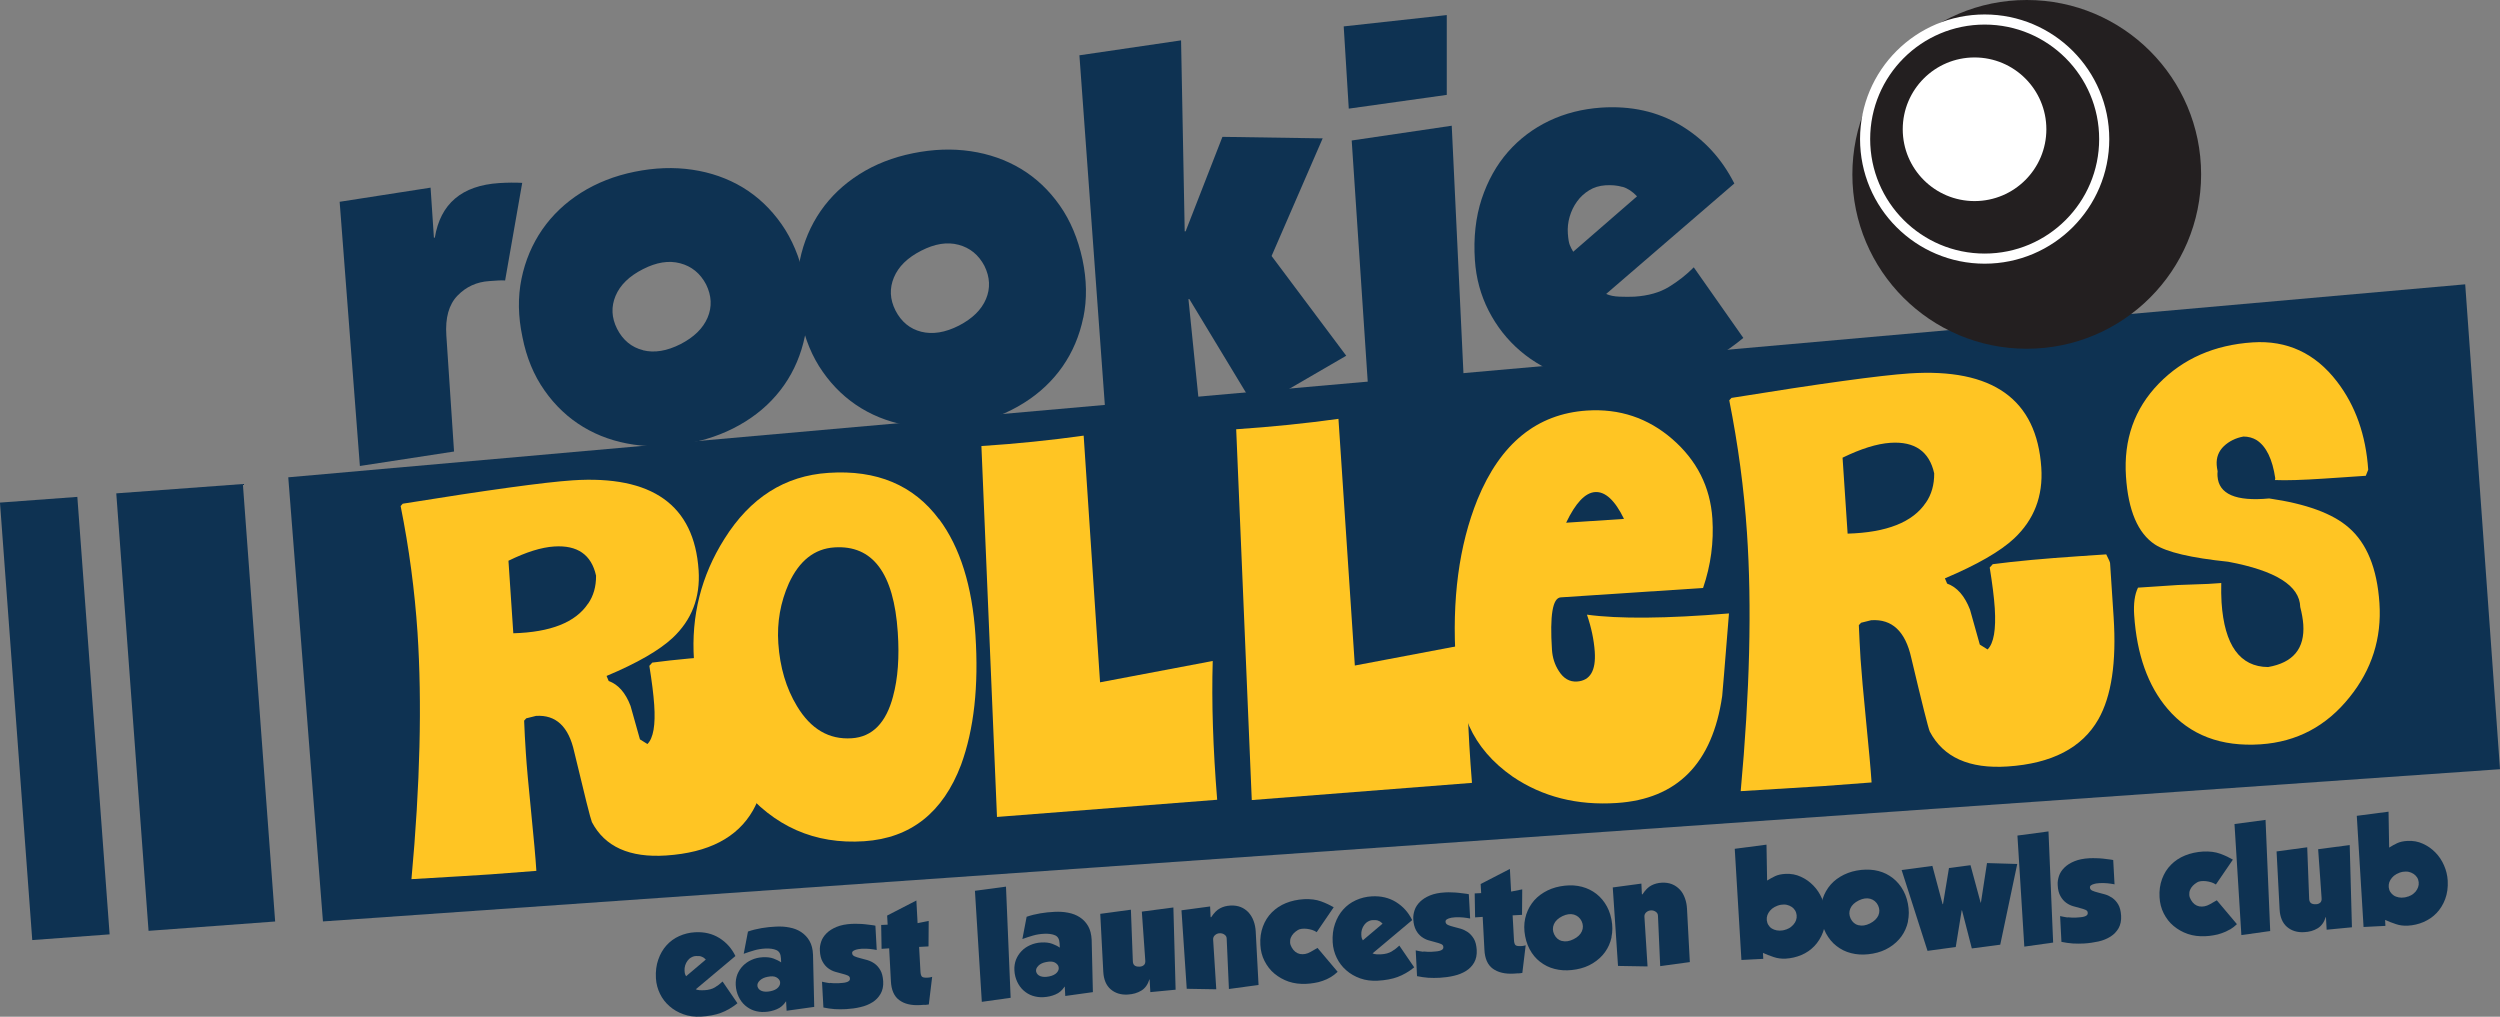 <?xml version="1.0" encoding="UTF-8"?><svg id="Layer_2" xmlns="http://www.w3.org/2000/svg" viewBox="0 0 247.17 100.52"><rect x="0" y="0" width="247.17" height="100.52" fill="#808080" stroke="none"/><defs><style>.cls-1{fill:#0e3252;}.cls-1,.cls-2,.cls-3,.cls-4{stroke-width:0px;}.cls-2{fill:#231f20;}.cls-3{fill:#fff;}.cls-4{fill:#ffc523;}.cls-5{fill:none;stroke:#fff;stroke-miterlimit:10;stroke-width:1px;}</style></defs><g id="Layer_1-2"><polygon class="cls-1" points="247.17 76.05 31.93 91.1 28.5 47.19 243.73 28.11 247.17 76.05"/><circle class="cls-2" cx="200.38" cy="17.24" r="17.24"/><circle class="cls-3" cx="195.22" cy="12.78" r="7.1"/><circle class="cls-5" cx="196.22" cy="13.75" r="11.82"/><path class="cls-4" d="m75.54,65.4l.34,5.09c.28,4.24-.2,7.46-1.44,9.64-1.54,2.69-4.39,4.17-8.57,4.45-3.62.24-6.07-.86-7.35-3.3-.14-.33-.72-2.65-1.75-6.96-.55-2.49-1.81-3.67-3.78-3.54l-.96.24-.21.23c.04.99.09,2.06.17,3.19.08,1.27.26,3.21.52,5.81.26,2.6.44,4.55.52,5.85l-4.58.35c-1.62.11-4.21.26-7.77.47.86-9.35,1.05-17.48.6-24.38-.28-4.16-.83-8.33-1.67-12.51l.21-.23c8.39-1.35,13.98-2.12,16.78-2.31,7.88-.52,12.04,2.44,12.47,8.89.18,2.69-.68,4.92-2.57,6.69-1.31,1.22-3.48,2.48-6.53,3.76l.21.5c.94.34,1.66,1.15,2.16,2.46l.93,3.31.74.46c.58-.58.81-1.87.67-3.88-.07-1.02-.23-2.3-.48-3.85l.29-.32c2.17-.29,4.88-.54,8.15-.75l2.56-.17c.24.47.36.74.37.83Zm-17.4-5.71c.54-.78.8-1.7.79-2.78-.46-2.07-1.84-3.03-4.14-2.88-1.26.08-2.77.55-4.52,1.41l.48,7.17c3.69-.1,6.15-1.08,7.38-2.92Z"/><path class="cls-4" d="m92.85,51.33c2.07,2.78,3.27,6.6,3.59,11.46.33,5.04-.14,9.31-1.42,12.82-1.79,4.73-4.98,7.25-9.57,7.56-4.9.33-8.95-1.46-12.15-5.36-2.8-3.42-4.36-7.61-4.69-12.59-.29-4.33.72-8.31,3.01-11.94,2.55-4.07,5.97-6.25,10.29-6.53,4.77-.32,8.42,1.21,10.93,4.59Zm-4.55,17.49c.47-1.73.63-3.84.46-6.32-.39-5.84-2.48-8.63-6.27-8.38-1.97.13-3.47,1.32-4.5,3.56-.83,1.87-1.18,3.84-1.04,5.92.16,2.37.77,4.44,1.85,6.22,1.36,2.26,3.16,3.32,5.41,3.17,2.03-.13,3.4-1.52,4.09-4.16Z"/><path class="cls-4" d="m119.9,65.36c-.12,4.06.03,8.64.44,13.71l-21.77,1.7-1.54-36.67c3.53-.23,6.9-.58,10.11-1.03l1.62,24.39,11.14-2.11Z"/><path class="cls-4" d="m145.09,63.69c-.12,4.06.03,8.64.44,13.71l-21.77,1.7-1.54-36.66c3.53-.24,6.9-.58,10.11-1.03l1.62,24.39,11.14-2.11Z"/><path class="cls-4" d="m170.94,60.65c-.42,5.27-.65,7.99-.67,8.16-.96,6.66-4.44,10.19-10.42,10.58-3.92.26-7.35-.61-10.3-2.61-1.99-1.39-3.42-3.05-4.29-4.99-.7-1.58-1.14-3.68-1.32-6.3-.41-6.19.3-11.57,2.14-16.12,2.27-5.53,5.87-8.45,10.81-8.78,3.22-.21,6.04.73,8.46,2.83,2.42,2.11,3.74,4.72,3.95,7.85.15,2.32-.15,4.61-.92,6.86l-14.07.93c-.81.05-1.09,1.78-.87,5.18.05.77.27,1.47.67,2.09.47.75,1.07,1.1,1.81,1.05,1.29-.09,1.88-1.07,1.75-2.96-.08-1.14-.33-2.36-.77-3.65,3.16.43,7.83.39,14.02-.12Zm-13.24-12c-.98.07-1.93,1.08-2.86,3.03l5.72-.38c-.89-1.83-1.85-2.72-2.86-2.65Z"/><path class="cls-4" d="m208.62,55.69l.35,5.33c.29,4.45-.21,7.81-1.51,10.1-1.61,2.82-4.6,4.37-8.97,4.66-3.79.25-6.36-.9-7.7-3.46-.15-.35-.76-2.78-1.83-7.29-.58-2.61-1.9-3.85-3.96-3.71l-1,.25-.22.24c.04,1.04.1,2.15.17,3.34.09,1.33.27,3.36.54,6.08.27,2.72.46,4.76.55,6.13l-4.8.36c-1.69.11-4.41.28-8.14.5.9-9.79,1.11-18.3.62-25.54-.29-4.36-.88-8.72-1.75-13.1l.22-.24c8.79-1.42,14.64-2.22,17.57-2.42,8.26-.55,12.61,2.56,13.06,9.31.19,2.82-.71,5.15-2.69,7.01-1.37,1.28-3.65,2.59-6.84,3.94l.22.52c.98.35,1.73,1.21,2.26,2.57l.97,3.46.77.48c.61-.61.84-1.96.71-4.07-.07-1.07-.24-2.41-.5-4.03l.3-.33c2.27-.3,5.11-.56,8.54-.79l2.68-.18c.25.49.38.78.38.87Zm-18.22-5.98c.56-.81.84-1.78.83-2.91-.48-2.17-1.93-3.18-4.33-3.02-1.33.09-2.9.58-4.73,1.47l.5,7.51c3.86-.11,6.44-1.13,7.73-3.06Z"/><path class="cls-4" d="m220.31,55.54c-3.68-.38-6.1-.95-7.26-1.71-1.68-1.11-2.64-3.35-2.86-6.73-.24-3.65.84-6.7,3.24-9.17,2.4-2.47,5.5-3.83,9.29-4.08,3.39-.22,6.17,1.06,8.33,3.87,1.83,2.38,2.86,5.29,3.09,8.72l-.24.6-4.16.28c-2.13.14-3.73.19-4.82.14l.03-.18c-.28-1.89-.89-3.14-1.83-3.76-.39-.24-.83-.36-1.32-.36-.76.14-1.41.46-1.93.95-.52.5-.76,1.12-.71,1.86.01.18.04.38.09.62-.02.18-.02.34-.01.49.12,1.78,1.82,2.51,5.11,2.2,3.66.53,6.27,1.49,7.85,2.87,1.8,1.55,2.82,4.04,3.05,7.48.23,3.47-.75,6.57-2.96,9.31-2.29,2.86-5.21,4.41-8.79,4.65-3.91.26-6.98-.91-9.19-3.5-1.95-2.28-3.05-5.38-3.31-9.29-.07-1.13.05-2.03.38-2.7,1.2-.08,2.51-.17,3.93-.26.96-.03,1.96-.07,3.01-.11.92-.06,1.36-.09,1.29-.09-.02.69,0,1.33.03,1.92.28,4.24,1.82,6.37,4.6,6.39,2.48-.43,3.64-1.83,3.48-4.21-.04-.53-.14-1.11-.3-1.72-.05-2.11-2.42-3.6-7.12-4.48Z"/><path class="cls-1" d="m42.57,18.55l.33,4.95h.09c.55-3.36,2.67-5.16,6.36-5.4.8-.05,1.56-.06,2.28-.02l-1.69,9.65c-.21-.01-.43-.02-.67,0-.21.01-.51.03-.89.06-1.25.08-2.3.56-3.15,1.44-.85.88-1.22,2.19-1.1,3.95l.76,11.46-9.31,1.43-2-26.12,9-1.4Z"/><path class="cls-1" d="m79.58,33.23c-.37,1.8-1.06,3.42-2.05,4.84-1,1.43-2.27,2.63-3.84,3.61s-3.33,1.68-5.31,2.08c-1.97.4-3.88.47-5.72.2-1.84-.27-3.51-.85-5-1.75s-2.77-2.1-3.82-3.6c-1.06-1.5-1.79-3.26-2.19-5.3-.43-2.03-.46-3.95-.09-5.75.37-1.8,1.06-3.42,2.05-4.86,1-1.44,2.27-2.65,3.83-3.64,1.56-.98,3.33-1.68,5.31-2.08,1.97-.4,3.87-.47,5.7-.2,1.82.27,3.48.85,4.98,1.75,1.49.9,2.77,2.11,3.83,3.62,1.06,1.51,1.8,3.29,2.24,5.32.43,2.03.46,3.95.09,5.75Zm-16.01,1.4c1.12.28,2.36.08,3.72-.61,1.33-.69,2.22-1.56,2.67-2.62.45-1.06.4-2.16-.15-3.28-.58-1.1-1.43-1.79-2.56-2.09s-2.35-.1-3.68.58c-1.36.69-2.26,1.57-2.71,2.64-.45,1.08-.4,2.16.15,3.26.58,1.13,1.44,1.83,2.56,2.11Z"/><path class="cls-1" d="m107.1,31.4c-.37,1.8-1.06,3.42-2.05,4.84-1,1.43-2.27,2.63-3.84,3.61-1.56.98-3.33,1.68-5.31,2.08-1.97.4-3.88.47-5.72.2-1.84-.27-3.51-.85-5-1.75s-2.77-2.1-3.82-3.6c-1.06-1.5-1.79-3.26-2.19-5.3-.43-2.03-.46-3.95-.09-5.75s1.06-3.42,2.05-4.86c1-1.44,2.27-2.65,3.83-3.64s3.33-1.68,5.31-2.08c1.97-.4,3.87-.47,5.7-.2,1.82.27,3.48.85,4.98,1.75,1.49.9,2.77,2.11,3.83,3.62,1.06,1.51,1.8,3.29,2.24,5.32.43,2.03.46,3.95.09,5.75Zm-16.01,1.4c1.12.28,2.37.08,3.72-.61,1.33-.69,2.22-1.56,2.67-2.62.45-1.06.4-2.16-.15-3.28-.58-1.1-1.43-1.79-2.56-2.09s-2.35-.1-3.68.58c-1.36.69-2.26,1.57-2.71,2.65-.45,1.08-.4,2.16.15,3.26.58,1.13,1.44,1.83,2.56,2.11Z"/><path class="cls-1" d="m106.7,5.47l10.07-1.48.36,18.88h.09s3.64-9.34,3.64-9.34l9.91.15-5.05,11.63,7.38,9.86-8.97,5.21-6.54-10.81h-.09s1.05,10.38,1.05,10.38l-9.22,1.42-2.61-35.89Z"/><path class="cls-1" d="m132.85,2.61l10.19-1.12v7.89s-9.69,1.36-9.69,1.36l-.5-8.12Zm.79,11.28l9.89-1.46,1.22,25.77-9.4,1.43-1.71-25.74Z"/><path class="cls-1" d="m166.97,36.61c-1.87.71-4.03,1.14-6.5,1.31-2.02.13-3.9-.09-5.62-.68s-3.24-1.43-4.54-2.54c-1.3-1.11-2.34-2.44-3.13-3.98-.79-1.55-1.24-3.21-1.36-5-.15-2.23.08-4.25.67-6.05.6-1.8,1.46-3.35,2.6-4.65,1.14-1.3,2.5-2.32,4.07-3.07s3.29-1.18,5.13-1.31c2.97-.2,5.6.39,7.89,1.76,2.29,1.37,4.05,3.29,5.29,5.74l-12.67,10.92c.34.16.78.25,1.32.27.54.02,1.03.02,1.48,0,1.37-.09,2.5-.41,3.41-.97.9-.55,1.72-1.19,2.45-1.93l4.9,6.98c-1.73,1.43-3.52,2.5-5.39,3.2Zm-6.56-18.13c-.5-.15-1.07-.2-1.69-.16-.59.04-1.13.2-1.6.49-.47.29-.88.66-1.2,1.11-.33.45-.57.96-.73,1.5-.16.55-.22,1.11-.18,1.67.04.53.1.91.19,1.13.09.22.2.44.34.67l6.31-5.48c-.45-.48-.93-.79-1.43-.94Z"/><path class="cls-1" d="m71.28,100.14c-.57.21-1.24.33-1.99.37-.62.03-1.19-.04-1.72-.23s-.98-.45-1.38-.8c-.39-.34-.71-.75-.94-1.23-.23-.47-.37-.99-.4-1.53-.04-.68.04-1.3.23-1.84.19-.55.46-1.02.81-1.41.35-.39.77-.7,1.26-.92.49-.22,1.01-.35,1.57-.38.91-.05,1.71.14,2.4.57s1.22,1.02,1.59,1.78l-3.92,3.29c.1.05.24.08.4.09.16,0,.31.01.45,0,.42-.02.77-.12,1.04-.28s.53-.36.76-.58l1.47,2.15c-.53.43-1.09.75-1.66.96Zm-1.93-5.57c-.15-.05-.32-.06-.52-.05-.18,0-.35.06-.49.14-.15.08-.27.2-.37.33-.1.14-.18.29-.23.46s-.07.34-.06.51c0,.16.03.28.05.35.03.07.06.13.1.21l1.95-1.65c-.14-.15-.28-.25-.43-.29Z"/><path class="cls-1" d="m77.73,99.01h-.03c-.23.36-.53.62-.9.77-.37.16-.77.25-1.21.27-.37.02-.71-.03-1.05-.14-.33-.11-.63-.29-.89-.52-.26-.23-.47-.52-.63-.86-.16-.34-.26-.72-.28-1.15-.02-.37.04-.72.16-1.04.13-.32.31-.6.55-.85.24-.24.52-.44.86-.59.33-.15.7-.24,1.1-.26.42-.02.78.02,1.07.13.29.11.54.23.75.38l-.02-.41c-.02-.42-.17-.69-.46-.81-.28-.12-.64-.17-1.07-.15-.4.02-.77.08-1.11.18s-.69.21-1.04.34l.42-2.2c.43-.15.88-.26,1.35-.34.47-.08.95-.13,1.44-.15.45-.02.88,0,1.32.09.43.08.82.23,1.15.45.33.22.61.51.82.87.21.36.33.82.35,1.36l.12,5.17-2.73.38-.05-.93Zm-2.61-2.07c-.19.18-.27.37-.23.58.05.21.19.36.41.45.23.09.52.1.87.03.35-.07.61-.2.77-.38.16-.18.22-.37.18-.57-.04-.17-.16-.31-.37-.43-.21-.11-.5-.12-.88-.04-.31.06-.56.18-.75.36Z"/><path class="cls-1" d="m82.05,97.18c.25.03.53.04.82.03.13,0,.26-.02.4-.03.14-.01.27-.03.38-.06.11-.03.21-.07.28-.13.07-.06.11-.14.1-.25,0-.14-.08-.24-.23-.3-.15-.06-.32-.12-.53-.17-.21-.05-.44-.12-.69-.19-.25-.07-.48-.19-.7-.35-.21-.16-.4-.37-.55-.65-.16-.27-.25-.64-.27-1.09-.02-.3.03-.6.13-.9.1-.3.28-.57.53-.82.25-.25.58-.46.99-.63.41-.17.91-.27,1.5-.3.23-.01.46-.01.68,0,.23,0,.45.02.65.04s.4.04.57.07c.17.02.32.04.44.07l.13,2.4c-.23-.04-.46-.08-.68-.1-.22-.02-.46-.03-.71-.02-.05,0-.14,0-.26.02-.12.01-.23.03-.35.06s-.22.07-.31.13-.13.13-.12.22c0,.15.09.25.24.32.15.07.33.12.55.18.22.05.46.12.71.19.26.08.5.19.72.35.22.16.41.37.57.65.16.27.25.64.28,1.09.03.49-.06.91-.26,1.25-.2.34-.46.62-.8.83-.34.21-.73.38-1.19.48-.45.11-.92.17-1.41.2-.38.02-.76.02-1.13,0-.37-.03-.75-.08-1.12-.16l-.14-2.55c.25.06.5.1.75.14Z"/><path class="cls-1" d="m91.41,99.34c-.13.01-.28.02-.43.03-.88.05-1.56-.11-2.07-.49-.51-.37-.79-1-.83-1.89l-.17-3.23-.75.05-.04-2.36.64-.03-.05-.9,2.89-1.49.12,2.24,1.1-.22-.02,2.52-.93.05.13,2.39c.01.27.06.45.14.54.08.09.26.12.53.11.12,0,.21-.02.29-.03.07-.01.14-.03.2-.05l-.33,2.73c-.14.02-.28.04-.41.05Z"/><path class="cls-1" d="m96.39,88.07l3.07-.41.46,10.99-2.85.4-.68-10.98Z"/><path class="cls-1" d="m105.28,97.55h-.03c-.23.36-.53.62-.9.77-.37.16-.77.25-1.21.27-.36.02-.71-.03-1.05-.14s-.63-.29-.89-.52c-.26-.23-.47-.52-.63-.86-.16-.34-.26-.72-.28-1.15-.02-.37.04-.72.16-1.04.13-.32.31-.6.55-.85s.52-.44.86-.59c.33-.15.7-.24,1.1-.26.42-.02.77.02,1.07.13.29.11.54.23.75.38l-.02-.41c-.02-.42-.17-.69-.45-.81-.28-.12-.64-.17-1.08-.15-.4.02-.77.08-1.11.18-.34.1-.69.21-1.04.34l.42-2.2c.43-.15.88-.26,1.35-.34.47-.08.95-.13,1.44-.15.45-.02.88,0,1.32.09.43.08.82.23,1.15.45.34.22.61.51.82.87.21.36.32.82.35,1.36l.12,5.17-2.73.38-.05-.93Zm-2.61-2.07c-.19.18-.27.37-.23.58.05.21.19.36.41.45.23.09.52.1.87.03.35-.07.61-.2.77-.38.16-.18.22-.37.17-.57-.04-.17-.16-.31-.37-.43-.21-.11-.51-.12-.88-.04-.31.06-.56.18-.75.36Z"/><path class="cls-1" d="m113.67,96.83h-.03c-.16.51-.42.88-.8,1.11-.38.23-.82.36-1.34.39-.68.04-1.25-.14-1.69-.52-.44-.38-.69-.96-.73-1.73l-.3-5.73,3.03-.41.19,5.05c0,.22.06.37.17.46.11.09.27.13.49.12.18,0,.33-.06.44-.16.11-.1.15-.25.13-.47l-.34-4.81,3.12-.41.22,8.13-2.5.24-.07-1.26Z"/><path class="cls-1" d="m119.7,90.68h.05c.28-.43.57-.72.88-.88.3-.16.64-.25,1.02-.27.38-.02.72.03,1.02.15.3.12.55.3.77.53.21.24.38.51.5.84.12.32.19.67.21,1.05l.28,5.28-2.93.4-.22-4.97c0-.17-.07-.3-.21-.4-.14-.1-.3-.15-.48-.14-.17,0-.33.07-.46.18-.13.11-.2.26-.19.44l.31,4.92-2.92-.05-.52-7.76,2.83-.38.05,1.05Z"/><path class="cls-1" d="m131.56,96.61c-.25.15-.51.27-.78.36-.27.1-.54.17-.82.21-.28.05-.55.08-.82.09-.62.03-1.19-.04-1.73-.22-.53-.18-1-.45-1.41-.79s-.73-.76-.98-1.25-.38-1.01-.41-1.59c-.04-.66.05-1.27.25-1.81.2-.54.49-1.01.88-1.4s.85-.7,1.39-.92,1.14-.35,1.79-.39c.65-.03,1.21.04,1.7.22.49.18.9.38,1.24.58l-1.68,2.46c-.13-.09-.29-.17-.46-.22-.17-.05-.34-.09-.52-.11-.17-.02-.34-.02-.5,0-.16.02-.29.06-.38.12-.17.1-.31.22-.43.34-.12.13-.21.27-.27.42s-.08.31-.07.48c.01.17.07.33.17.5.2.35.47.56.81.63.34.06.69,0,1.05-.21l.68-.39,1.99,2.36c-.22.21-.45.39-.7.54Z"/><path class="cls-1" d="m138.19,96.59c-.57.21-1.24.33-1.99.37-.62.03-1.19-.04-1.72-.23s-.98-.45-1.38-.8c-.39-.34-.71-.75-.94-1.23-.23-.47-.37-.99-.4-1.53-.04-.68.04-1.3.23-1.84.19-.55.46-1.02.81-1.41.35-.39.77-.7,1.26-.92.49-.22,1.01-.35,1.57-.38.91-.05,1.71.14,2.4.57s1.22,1.02,1.59,1.78l-3.92,3.29c.1.05.24.08.4.09.16,0,.31.01.45,0,.42-.02.77-.12,1.04-.28s.53-.36.76-.58l1.47,2.15c-.53.43-1.09.75-1.66.96Zm-1.93-5.57c-.15-.05-.32-.06-.52-.05-.18,0-.35.06-.49.14-.15.08-.27.2-.37.33-.1.14-.18.29-.23.46s-.07.34-.06.51c0,.16.03.28.05.35.03.07.06.13.1.21l1.95-1.65c-.14-.15-.28-.25-.43-.29Z"/><path class="cls-1" d="m140.73,94.07c.25.03.52.04.81.03.13,0,.26-.02.4-.03.14-.01.27-.03.38-.06s.21-.07.28-.13.11-.14.1-.25c0-.14-.08-.24-.23-.3s-.32-.12-.53-.17c-.21-.05-.44-.12-.69-.19s-.48-.19-.7-.35c-.21-.16-.4-.37-.55-.65s-.25-.64-.27-1.09c-.02-.3.03-.6.13-.9.1-.3.28-.57.53-.82.25-.25.58-.46.99-.63s.91-.27,1.5-.3c.23-.01.45-.02.68,0,.23,0,.45.02.65.04.21.02.4.04.57.07.18.02.32.04.44.07l.13,2.4c-.23-.04-.46-.08-.68-.1-.22-.02-.46-.03-.71-.02-.05,0-.14,0-.26.02-.12,0-.24.03-.35.06-.12.03-.22.07-.31.13s-.13.13-.12.23c0,.15.09.25.24.32.15.07.33.12.55.18s.46.12.71.19c.26.08.5.2.72.35.22.16.41.37.58.65.16.27.25.64.28,1.09.03.49-.06.91-.25,1.25-.2.34-.46.62-.8.83-.34.21-.74.38-1.19.48-.45.11-.92.17-1.41.2-.38.02-.76.02-1.13,0-.37-.03-.74-.08-1.12-.16l-.13-2.55c.25.06.5.11.75.14Z"/><path class="cls-1" d="m150.09,96.23c-.13.01-.28.02-.43.03-.87.05-1.56-.12-2.07-.49-.51-.37-.79-1-.83-1.89l-.17-3.23-.75.05-.04-2.37.64-.03-.05-.9,2.89-1.49.12,2.24,1.1-.22-.02,2.52-.93.05.13,2.39c.01.27.06.45.14.54.08.09.26.12.53.11.12,0,.21-.02.29-.03.07-.01.14-.03.2-.05l-.33,2.73c-.14.03-.28.04-.41.05Z"/><path class="cls-1" d="m159.33,92.67c-.12.55-.34,1.04-.65,1.47-.31.43-.71.79-1.19,1.09-.48.3-1.03.5-1.63.61-.61.11-1.19.13-1.75.04-.56-.09-1.07-.27-1.52-.56-.45-.28-.84-.65-1.15-1.12s-.53-1-.65-1.63c-.12-.62-.12-1.21,0-1.76.12-.55.34-1.04.65-1.48.31-.44.71-.8,1.19-1.09.48-.29,1.02-.5,1.63-.61.61-.11,1.19-.13,1.74-.04.56.09,1.06.28,1.51.56s.84.66,1.15,1.12c.32.47.54,1.01.66,1.63.12.62.12,1.21,0,1.76Zm-4.9.36c.34.09.72.04,1.14-.17.41-.2.69-.47.83-.79.14-.32.13-.66-.03-1-.17-.34-.43-.55-.77-.65-.34-.09-.72-.04-1.13.16-.42.21-.7.47-.84.8-.14.33-.13.66.03,1,.17.35.43.57.77.66Z"/><path class="cls-1" d="m162.34,88.42h.05c.28-.43.57-.72.88-.88.31-.16.65-.25,1.02-.27.38-.02.72.03,1.02.15.3.12.55.3.77.53s.38.51.5.84c.12.32.19.67.21,1.05l.28,5.28-2.93.4-.22-4.97c0-.17-.07-.3-.21-.4-.14-.1-.3-.15-.48-.14-.17,0-.33.07-.46.18-.13.11-.2.26-.19.44l.31,4.92-2.92-.05-.52-7.76,2.83-.38.05,1.05Z"/><path class="cls-1" d="m176.52,86.4c.55-.03,1.05.06,1.52.28.47.21.88.5,1.24.87.36.37.64.79.85,1.28.21.48.33.98.36,1.49.04.68-.05,1.29-.25,1.83-.2.54-.49,1-.85,1.38-.36.38-.79.68-1.29.89-.5.21-1.02.33-1.56.36-.42.02-.81-.03-1.19-.16-.38-.13-.73-.26-1.05-.41l.03.59-2.16.11-.66-10.99,3.14-.41.06,3.55c.28-.17.54-.32.8-.44.26-.12.6-.2,1.01-.22Zm.05,5.51c.21-.08.4-.17.54-.3.15-.12.27-.26.36-.41.09-.15.14-.31.16-.47.02-.17,0-.33-.05-.49-.05-.16-.14-.3-.25-.42-.12-.12-.26-.21-.42-.28-.16-.07-.34-.11-.54-.11-.2,0-.4.03-.62.11-.22.08-.4.18-.55.3s-.27.27-.36.42-.14.31-.16.47c-.02.17,0,.33.05.49.05.16.14.3.25.42s.26.21.42.27c.16.06.35.1.55.1.2,0,.41-.03.62-.11Z"/><path class="cls-1" d="m188.64,91.11c-.12.55-.34,1.04-.65,1.47-.31.43-.71.79-1.19,1.09-.48.3-1.03.5-1.63.61-.61.11-1.19.13-1.75.04-.56-.09-1.07-.27-1.52-.56-.45-.28-.84-.65-1.15-1.12-.32-.46-.53-1-.65-1.63-.12-.62-.12-1.21,0-1.76s.34-1.04.65-1.48c.31-.44.71-.8,1.19-1.09.48-.29,1.03-.5,1.63-.61.6-.11,1.19-.12,1.74-.04.56.09,1.06.27,1.51.56.45.28.84.66,1.15,1.12.32.47.54,1.01.66,1.63.12.62.12,1.21,0,1.76Zm-4.9.36c.34.09.72.04,1.14-.17.41-.21.68-.47.83-.79.14-.32.13-.66-.03-1-.17-.34-.43-.55-.77-.65-.34-.09-.72-.04-1.13.16-.42.21-.7.47-.84.8s-.13.66.03,1c.17.35.43.57.77.66Z"/><path class="cls-1" d="m192.1,89.4l.59-3.58,2.13-.28,1,3.7h.03s.6-3.91.6-3.91l2.99.09-1.68,7.98-2.81.37-.97-3.77h-.03s-.59,3.63-.59,3.63l-2.79.38-2.56-7.99,3.04-.41,1.01,3.78h.03Z"/><path class="cls-1" d="m199.46,82.61l3.07-.41.46,10.99-2.85.4-.68-10.98Z"/><path class="cls-1" d="m204.44,90.69c.25.03.52.04.81.03.13,0,.26-.02.4-.03.14-.01.27-.03.38-.06.11-.03.21-.07.28-.13s.11-.14.1-.25c0-.14-.08-.24-.23-.3s-.32-.12-.53-.17c-.21-.05-.44-.12-.69-.19-.25-.07-.48-.19-.7-.35-.21-.16-.4-.37-.55-.65-.16-.27-.25-.64-.27-1.09-.02-.3.03-.6.13-.9.1-.3.28-.57.53-.82.25-.25.58-.46.99-.63.41-.17.91-.27,1.5-.3.23-.01.46-.01.68,0,.23,0,.45.02.65.04.21.02.4.04.57.07.18.02.32.04.44.07l.13,2.4c-.23-.04-.46-.08-.68-.1-.22-.02-.46-.03-.71-.02-.05,0-.14,0-.26.02-.12,0-.24.03-.35.06-.12.03-.22.07-.31.13s-.13.13-.12.22c0,.15.09.25.24.32.15.07.33.12.55.18s.46.12.71.19.5.2.72.35c.22.16.42.37.58.65.16.27.25.64.28,1.09.03.49-.06.91-.25,1.25-.2.34-.46.62-.8.83-.34.21-.73.38-1.19.48s-.92.17-1.41.2c-.38.02-.76.02-1.13,0-.37-.03-.74-.08-1.12-.16l-.13-2.55c.25.06.5.1.75.14Z"/><path class="cls-1" d="m220.45,91.9c-.25.15-.51.27-.78.36-.27.1-.54.17-.82.21-.28.05-.55.08-.81.09-.62.03-1.2-.04-1.73-.22-.53-.18-1-.45-1.41-.79s-.73-.76-.98-1.25c-.24-.48-.38-1.01-.41-1.59-.04-.66.05-1.27.25-1.81.2-.54.49-1.01.88-1.4.38-.39.85-.7,1.39-.92s1.14-.35,1.79-.39c.65-.03,1.21.04,1.7.22.49.18.9.38,1.24.58l-1.68,2.46c-.13-.09-.29-.17-.46-.22-.17-.05-.34-.09-.52-.11-.17-.02-.34-.02-.5,0-.16.02-.29.06-.38.12-.17.1-.31.22-.43.34-.12.13-.21.27-.27.42s-.08.31-.07.48c.01.17.07.33.17.5.2.35.47.56.81.63.34.06.69,0,1.06-.21l.68-.39,1.99,2.36c-.22.21-.45.39-.7.54Z"/><path class="cls-1" d="m220.92,81.47l3.07-.41.46,10.99-2.85.4-.68-10.98Z"/><path class="cls-1" d="m229.97,90.67h-.03c-.16.51-.42.88-.8,1.11-.38.23-.82.36-1.34.38-.68.04-1.25-.14-1.69-.52-.44-.38-.69-.96-.73-1.73l-.3-5.73,3.03-.41.19,5.05c0,.22.06.37.17.46.11.09.27.13.49.12.18,0,.33-.06.44-.16.11-.1.15-.25.13-.47l-.34-4.81,3.12-.41.22,8.13-2.5.24-.07-1.26Z"/><path class="cls-1" d="m238.03,83.14c.54-.03,1.05.06,1.52.28.47.21.88.5,1.24.87.36.37.64.79.85,1.28.21.48.33.98.36,1.49.04.68-.05,1.29-.25,1.83-.2.54-.49,1-.85,1.38-.36.38-.79.67-1.29.89-.49.21-1.02.33-1.56.36-.42.02-.82-.03-1.19-.16-.38-.13-.73-.26-1.05-.41l.03.59-2.16.11-.67-10.99,3.14-.41.06,3.55c.27-.17.54-.32.8-.44.26-.12.6-.2,1.02-.22Zm.04,5.51c.22-.08.4-.17.55-.3.15-.12.27-.26.35-.41.09-.15.14-.31.16-.47.02-.17,0-.33-.05-.49-.05-.16-.14-.3-.26-.42-.12-.12-.26-.21-.42-.28-.16-.07-.34-.11-.54-.11-.2,0-.4.03-.62.11-.21.08-.4.18-.55.3-.15.13-.27.27-.36.42-.09.15-.14.31-.16.47-.02.17,0,.33.05.49.05.16.14.3.26.42.12.12.25.21.42.27.16.06.34.1.54.1s.41-.03.62-.11Z"/><rect class="cls-1" x="13.07" y="48.26" width="12.55" height="43.37" transform="translate(-5.09 1.61) rotate(-4.22)"/><rect class="cls-1" x="1.58" y="49.35" width="7.67" height="43.37" transform="translate(-5.21 .59) rotate(-4.22)"/></g></svg>